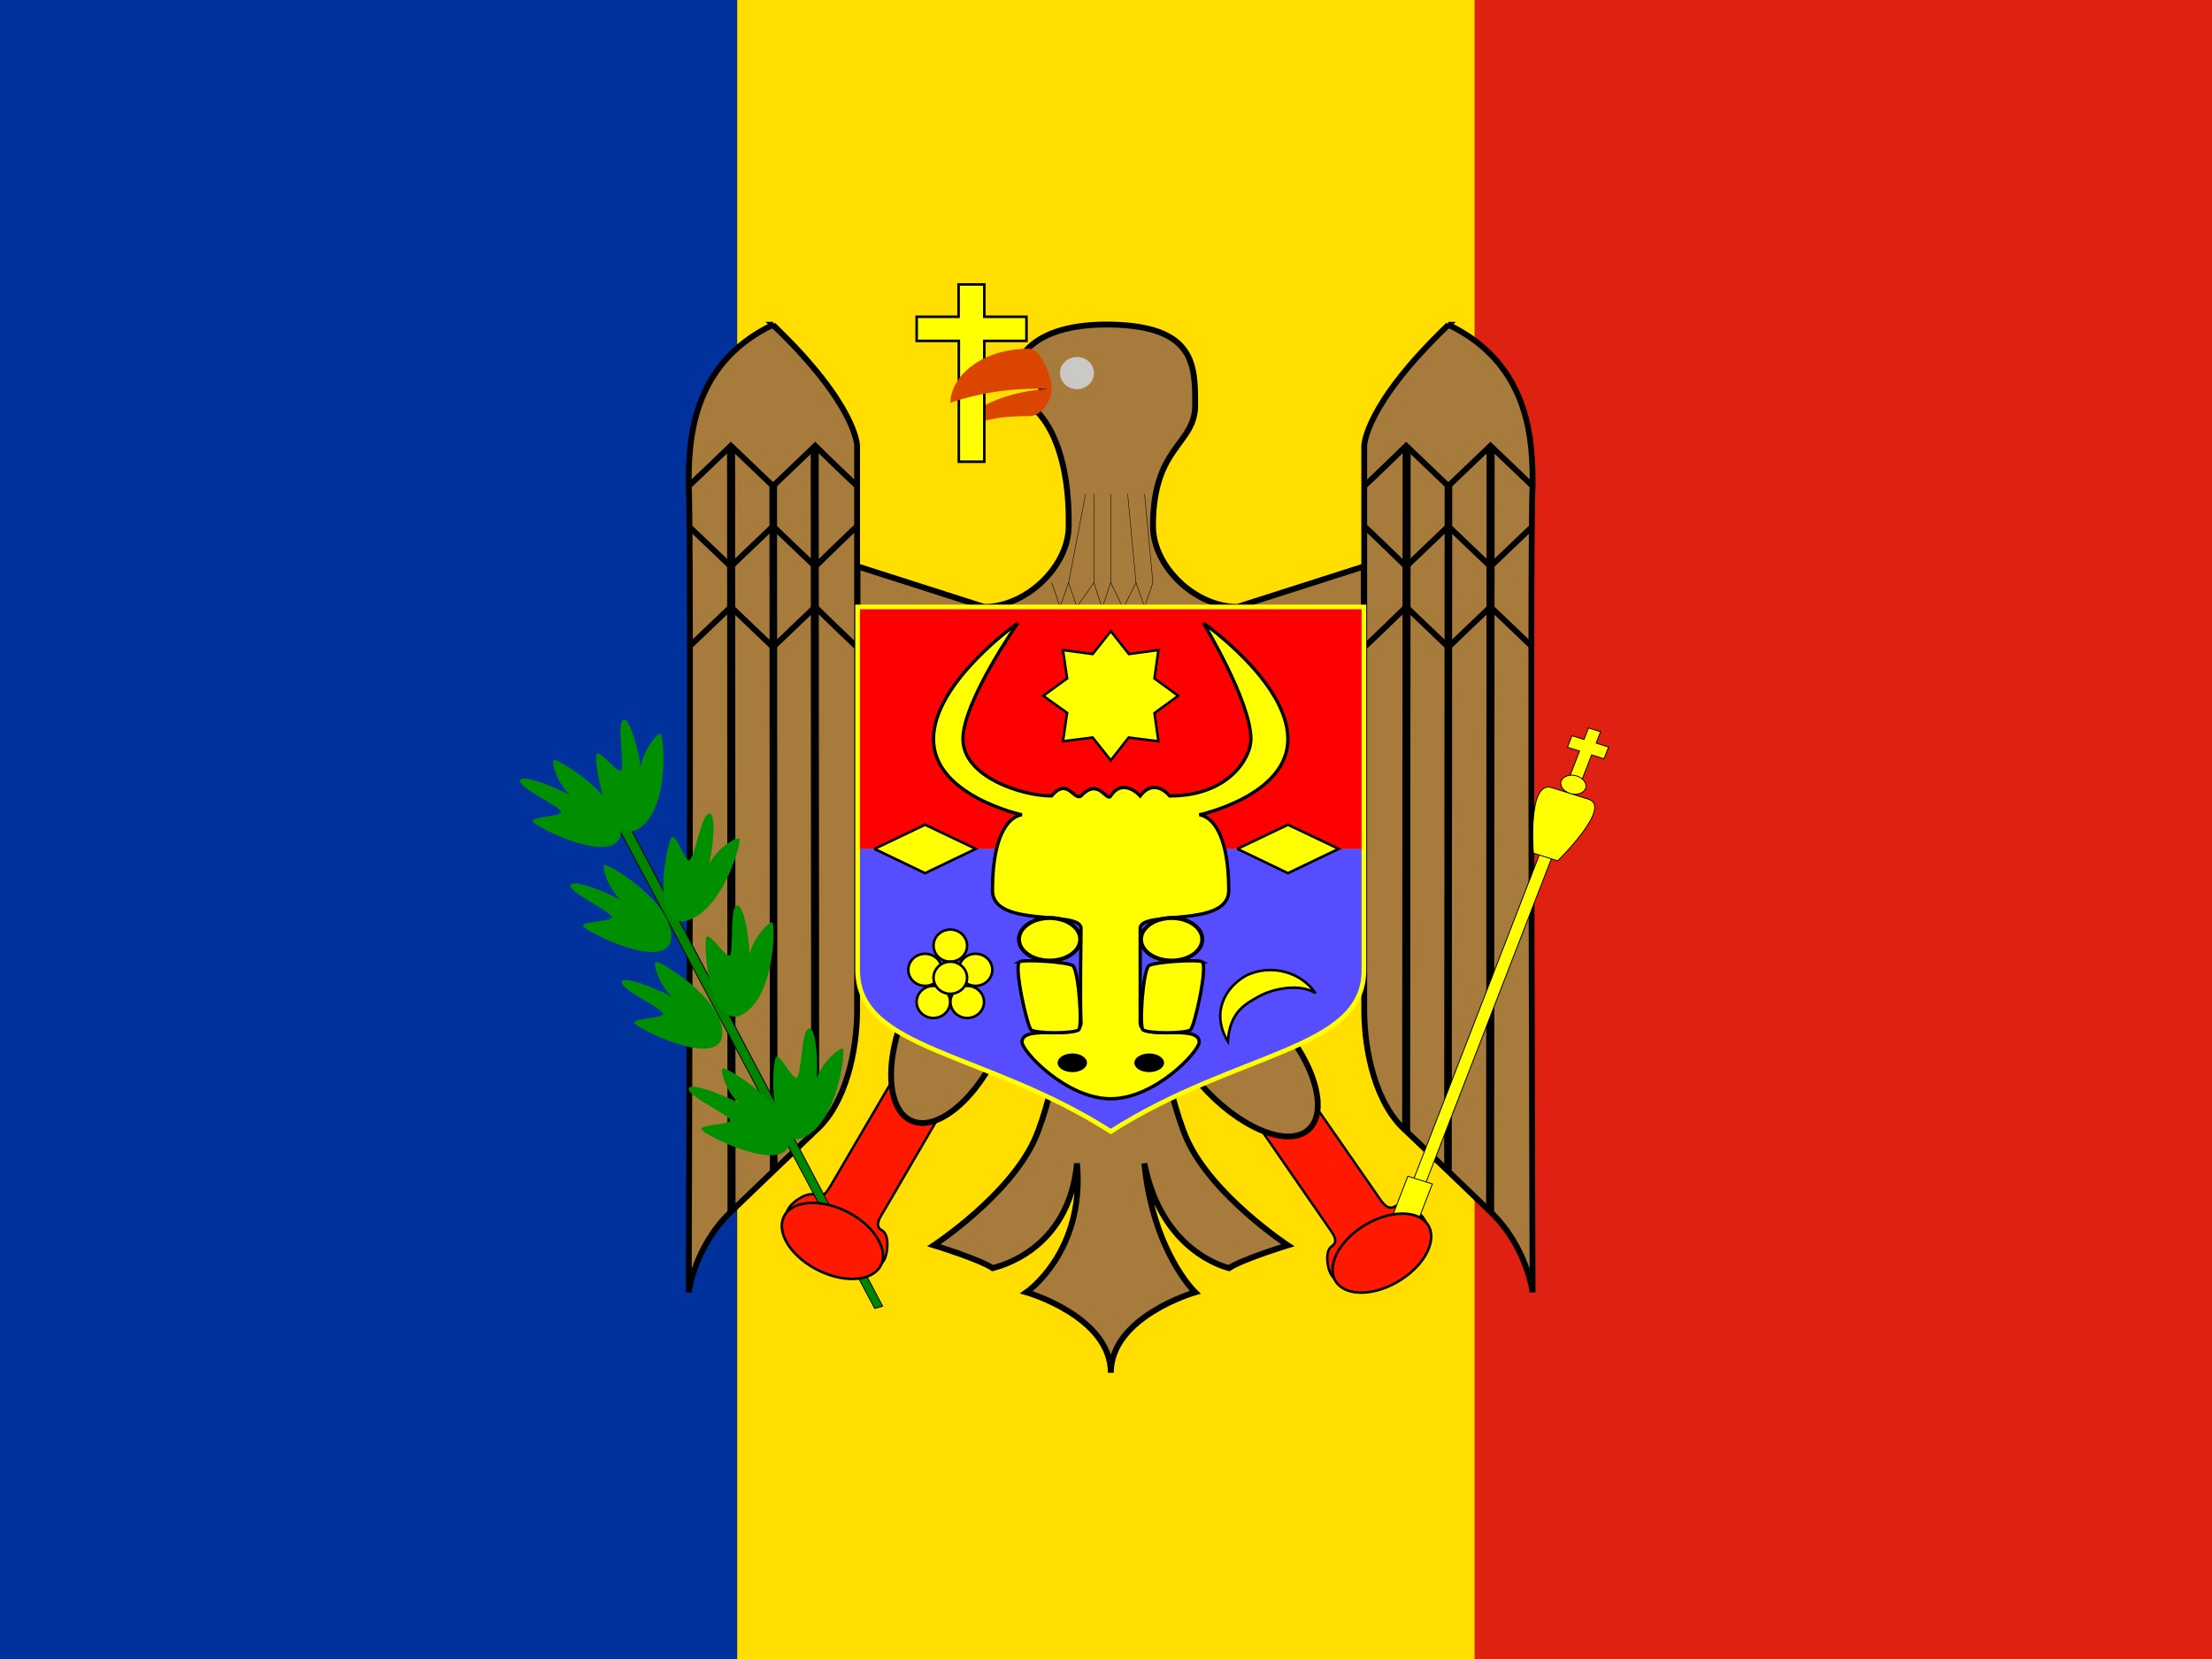 <svg width="640" height="480" viewBox="0 0 640 480" fill="none" xmlns="http://www.w3.org/2000/svg">
<rect x="0" y="0" width="640" height="480" fill="#333333" stroke="none"/>
<g clip-path="url(#clip0_44_2441)">
<path fill-rule="evenodd" clip-rule="evenodd" d="M0 0H213.3V480H0V0Z" fill="#00319C"/>
<path fill-rule="evenodd" clip-rule="evenodd" d="M213.301 0H426.701V480H213.301V0Z" fill="#FFDE00"/>
<path fill-rule="evenodd" clip-rule="evenodd" d="M426.699 0H639.999V480H426.699V0Z" fill="#DE2110"/>
<path fill-rule="evenodd" clip-rule="evenodd" d="M360.4 320.4L384.6 355.4C386 357.4 387.3 359.3 385.3 360.6C383.3 361.9 383.9 367 385.3 369C388 372.9 391.3 373.5 393.3 372.2L411.7 360.6C413.7 359.4 414.4 356.1 411.7 352.2C410.2 350.2 405.7 347.7 403.7 349C401.6 350.3 400.2 348.3 398.9 346.4L374.6 311.4" fill="#FF1900"/>
<path d="M360.4 320.4L384.6 355.4C386 357.4 387.3 359.3 385.3 360.6C383.3 361.9 383.9 367 385.3 369C388 372.9 391.3 373.5 393.3 372.2L411.7 360.6C413.7 359.4 414.4 356.1 411.7 352.2C410.2 350.2 405.7 347.7 403.7 349C401.6 350.3 400.2 348.3 398.9 346.4L374.6 311.4" stroke="black" stroke-width="0.7"/>
<path fill-rule="evenodd" clip-rule="evenodd" d="M369.898 295.729C380.721 308.024 384.487 322.119 378.317 327.079C372.148 332.038 358.259 326.08 347.436 313.786C336.612 301.492 332.9 287.353 339.069 282.394C345.238 277.435 359.083 283.342 369.951 295.687L369.898 295.729Z" fill="#A77B3B" stroke="black" stroke-width="1.685"/>
<path fill-rule="evenodd" clip-rule="evenodd" d="M261.999 306.1L240.499 342.8C239.299 344.8 238.099 346.8 235.999 345.8C233.899 344.6 229.399 347.5 228.199 349.6C225.799 353.6 226.699 356.8 228.899 358L248.099 368.2C250.099 369.3 253.499 368.4 255.899 364.4C256.999 362.2 257.299 357.1 255.199 356C253.099 354.9 254.199 352.8 255.499 350.8L276.899 314.1" fill="#FF1900"/>
<path d="M261.999 306.1L240.499 342.8C239.299 344.8 238.099 346.8 235.999 345.8C233.899 344.6 229.399 347.5 228.199 349.6C225.799 353.6 226.699 356.8 228.899 358L248.099 368.2C250.099 369.3 253.499 368.4 255.899 364.4C256.999 362.2 257.299 357.1 255.199 356C253.099 354.9 254.199 352.8 255.499 350.8L276.899 314.1" stroke="black" stroke-width="0.7"/>
<path fill-rule="evenodd" clip-rule="evenodd" d="M331.2 280.6H311.6C311 281.2 305.4 316.2 299.4 329.6C292.1 345.9 270.2 360.3 270.2 360.3C270.2 360.3 283.3 364.3 287.2 366.9C288.2 366.6 309.2 362.2 311.6 336.6C314 362.2 297 373.9 297 373.9C297 373.9 321.4 380.9 321.4 397.2C321.4 380.9 345.8 373.9 345.8 373.9C345.8 373.9 333.6 362.2 331.1 336.6C336.1 362.2 354.6 366.6 355.6 366.9C359.5 364.3 372.6 360.3 372.6 360.3C372.6 360.3 350.7 345.9 343.4 329.6C337.4 316.2 331.8 281.2 331.2 280.6ZM248.2 163.9L284.8 175.6C296.9 175.6 309.2 163.9 309.2 152.2C309.6 126.2 299.4 117.2 297 117.2L301.8 112.6L294.5 105.6C294.5 105.6 297 93.5 321.4 93.9C345.8 94.4 345.8 105.6 345.8 117.2C345.8 128.8 333.6 128.9 333.6 152.2C333.6 163.9 345.8 175.6 358 175.6L394.6 163.9V280.6H248.1V163.9H248.2Z" fill="#A77B3B" stroke="black" stroke-width="1.7"/>
<path d="M304.283 168.57L306.717 175.586L309.168 168.57L311.602 175.586L316.487 168.57L318.871 175.96L321.372 168.57L324.973 175.96L328.691 168.57L331.125 175.586L333.576 168.57" stroke="black" stroke-width="0.14"/>
<path d="M314.076 142.943L309.184 168.622M316.488 142.943V168.622M321.38 142.943V168.622M326.272 142.943L328.684 168.622M331.164 142.943L333.576 168.622" stroke="black" stroke-width="0.135"/>
<path fill-rule="evenodd" clip-rule="evenodd" d="M223.663 93.957C199.27 105.611 199.271 128.986 199.271 140.64C200.097 151.24 199.271 373.921 199.271 373.921C199.271 373.921 200.855 360.753 211.467 350.613L223.594 338.959L235.79 327.305C244.748 319.535 247.986 303.93 247.986 292.276V128.986C247.986 128.986 247.986 117.265 223.594 93.957H223.663Z" fill="#A77B3B" stroke="black" stroke-width="1.684"/>
<path d="M248.055 140.639C247.779 140.639 235.858 128.984 235.858 128.984L223.662 140.639L211.466 128.984L199.27 140.639" stroke="black" stroke-width="1.684"/>
<path d="M248.055 152.262C247.779 152.262 235.858 163.916 235.858 163.916L223.662 152.262L211.466 163.916L199.27 152.262" stroke="black" stroke-width="1.684"/>
<path d="M248.055 187.24C247.779 187.24 235.858 175.586 235.858 175.586L223.662 187.24L211.466 175.586L199.27 187.24" stroke="black" stroke-width="1.684"/>
<path d="M235.72 128.955L235.857 327.314" stroke="black" stroke-width="2.319"/>
<path d="M223.72 140.615L223.857 338.491" stroke="black" stroke-width="2.197"/>
<path d="M211.52 129.008L211.658 350.674" stroke="black" stroke-width="2.326"/>
<path fill-rule="evenodd" clip-rule="evenodd" d="M419.038 93.957C443.431 105.611 443.431 128.986 443.431 140.64C442.604 151.24 443.431 373.921 443.431 373.921C443.431 373.921 441.846 360.753 431.234 350.613L419.107 338.959L406.911 327.305C397.953 319.535 394.715 303.93 394.715 292.276V128.986C394.715 128.986 394.715 117.265 419.107 93.957H419.038Z" fill="#A77B3B" stroke="black" stroke-width="1.684"/>
<path d="M394.646 140.639C394.922 140.639 406.843 128.984 406.843 128.984L419.039 140.639L431.235 128.984L443.431 140.639" stroke="black" stroke-width="1.684"/>
<path d="M394.646 152.262C394.922 152.262 406.843 163.916 406.843 163.916L419.039 152.262L431.235 163.916L443.431 152.262" stroke="black" stroke-width="1.684"/>
<path d="M394.646 187.24C394.922 187.24 406.843 175.586 406.843 175.586L419.039 187.24L431.235 175.586L443.431 187.24" stroke="black" stroke-width="1.684"/>
<path d="M406.98 128.955L406.842 327.314" stroke="black" stroke-width="2.319"/>
<path d="M419.081 140.615L418.943 338.491" stroke="black" stroke-width="2.197"/>
<path d="M431.28 129.008L431.143 350.674" stroke="black" stroke-width="2.326"/>
<path fill-rule="evenodd" clip-rule="evenodd" d="M289.275 302.87C282.809 317.7 271.429 327.364 263.987 324.401C256.545 321.439 255.713 306.913 262.18 292.083C268.646 277.253 280.09 267.615 287.531 270.577C294.973 273.54 295.832 288.005 289.339 302.896L289.275 302.87Z" fill="#A77B3B" stroke="black" stroke-width="1.684"/>
<path fill-rule="evenodd" clip-rule="evenodd" d="M248.1 175.6H394.6V245.6H248.1V175.6Z" fill="#FF0000"/>
<path fill-rule="evenodd" clip-rule="evenodd" d="M248.1 245.6H394.6V280.6C394.6 303.9 358 303.9 321.4 327.2C284.7 304 248 304 248 280.6V245.6H248.1Z" fill="#564DFF"/>
<path d="M248.135 175.602H394.627V280.687C394.627 303.995 358.038 303.995 321.381 327.37C284.792 303.995 248.135 303.995 248.135 280.621V175.667V175.602Z" stroke="#FFFF00" stroke-width="1.347"/>
<path fill-rule="evenodd" clip-rule="evenodd" d="M294.49 180.262C294.49 180.262 270.084 197.421 270.084 213.838C270.084 230.255 295.696 235.758 295.696 235.758C295.696 235.758 287.159 235.758 287.159 257.647C287.159 268.623 312.771 263.15 312.771 268.623C312.771 274.095 312.433 287.327 312.771 296.015C312.771 301.487 295.696 296.015 295.696 301.487C295.696 304.208 308.526 317.904 321.357 317.904C334.187 317.904 346.969 304.208 346.969 301.487C346.969 296.015 329.894 301.487 329.894 296.015V268.623C329.894 263.15 355.506 268.623 355.506 257.647C355.506 235.758 346.969 235.758 346.969 235.758C346.969 235.758 372.629 230.285 372.629 213.838C372.629 197.39 348.175 180.262 348.175 180.262C348.175 180.262 361.922 202.893 361.922 213.838C361.922 219.31 355.506 230.285 338.432 230.285C338.432 230.285 334.091 224.782 329.894 230.285C329.894 230.285 324.974 224.782 321.357 230.285C320.103 232.14 317.884 224.782 312.771 230.285C310.649 231.739 308.912 224.782 304.234 230.285C295.696 230.285 278.621 224.782 278.621 213.838C278.621 202.893 294.49 180.262 294.49 180.262Z" fill="#FFFF00" stroke="black" stroke-width="0.965"/>
<path fill-rule="evenodd" clip-rule="evenodd" d="M294.991 278.273C293.254 279.386 297.21 297.225 298.367 297.998C300.104 299.08 310.377 299.08 312.066 297.998C313.272 297.225 312.066 280.468 310.377 279.386C308.641 278.273 296.197 277.531 294.943 278.273H294.991Z" fill="#FFFF00" stroke="black" stroke-width="0.965"/>
<path fill-rule="evenodd" clip-rule="evenodd" d="M347.808 278.273C349.544 279.386 345.589 297.225 344.432 297.998C342.695 299.08 332.421 299.08 330.733 297.998C329.527 297.225 330.733 280.468 332.421 279.386C334.158 278.273 346.602 277.531 347.856 278.273H347.808Z" fill="#FFFF00" stroke="black" stroke-width="0.965"/>
<path fill-rule="evenodd" clip-rule="evenodd" d="M312.553 271.768C312.553 273.404 311.619 274.972 309.955 276.129C308.292 277.285 306.035 277.935 303.683 277.935C301.33 277.935 299.074 277.285 297.411 276.129C295.747 274.972 294.812 273.404 294.812 271.768C294.812 270.133 295.747 268.564 297.411 267.408C299.074 266.251 301.33 265.602 303.683 265.602C306.035 265.602 308.292 266.251 309.955 267.408C311.619 268.564 312.553 270.133 312.553 271.768Z" fill="#FFFF00" stroke="black" stroke-width="1.156"/>
<path fill-rule="evenodd" clip-rule="evenodd" d="M347.858 271.77C347.858 273.406 346.924 274.975 345.26 276.131C343.597 277.288 341.34 277.937 338.988 277.937C336.635 277.937 334.379 277.288 332.715 276.131C331.052 274.975 330.117 273.406 330.117 271.77C330.117 270.135 331.052 268.566 332.715 267.41C334.379 266.253 336.635 265.604 338.988 265.604C341.34 265.604 343.597 266.253 345.26 267.41C346.924 268.566 347.858 270.135 347.858 271.77Z" fill="#FFFF00" stroke="black" stroke-width="1.156"/>
<path fill-rule="evenodd" clip-rule="evenodd" d="M336.8 307.501C336.8 309.001 334.8 310.201 332.5 310.201C330.1 310.201 328.2 309.001 328.2 307.501C328.2 306.001 330.2 304.801 332.5 304.801C334.8 304.801 336.8 306.001 336.8 307.501ZM314.5 307.501C314.5 309.001 312.6 310.201 310.3 310.201C307.9 310.201 306 309.001 306 307.501C306 306.001 307.9 304.801 310.3 304.801C312.6 304.801 314.5 306.001 314.5 307.501Z" fill="black"/>
<path fill-rule="evenodd" clip-rule="evenodd" d="M321.387 220.003L316.143 213.387L307.538 214.479L308.748 206.256L301.824 201.31L308.748 196.3L307.538 188.077L316.143 189.234L321.387 182.617L326.63 189.234L335.168 188.077L334.025 196.3L340.882 201.31L334.025 206.321L335.168 214.479L326.563 213.387L321.387 220.003Z" fill="#FFFF00" stroke="black" stroke-width="0.723"/>
<path fill-rule="evenodd" clip-rule="evenodd" d="M357.969 245.593L372.646 252.638L387.322 245.593L372.646 238.613L358.038 245.593H357.969Z" fill="#FFFF00" stroke="black" stroke-width="0.741"/>
<path fill-rule="evenodd" clip-rule="evenodd" d="M252.969 245.593L267.646 252.638L282.322 245.593L267.646 238.613L253.038 245.593H252.969Z" fill="#FFFF00" stroke="black" stroke-width="0.741"/>
<path fill-rule="evenodd" clip-rule="evenodd" d="M380.621 287.343C376.128 284.494 368.559 285.914 364.316 288.242C360.074 290.57 355.831 292.898 355.26 301.335C350.388 293.228 354.225 285.731 360.679 282.19C364.101 280.582 368.02 280.224 371.698 281.184C375.377 282.143 378.563 284.354 380.656 287.4L380.621 287.343Z" fill="#FFFF00" stroke="black" stroke-width="0.741"/>
<path fill-rule="evenodd" clip-rule="evenodd" d="M279.811 273.597C279.811 274.828 279.3 276.009 278.388 276.879C277.477 277.75 276.242 278.239 274.953 278.239C273.665 278.239 272.43 277.75 271.519 276.879C270.607 276.009 270.096 274.828 270.096 273.597C270.096 272.366 270.607 271.185 271.519 270.315C272.43 269.444 273.665 268.955 274.953 268.955C276.242 268.955 277.477 269.444 278.388 270.315C279.3 271.185 279.811 272.366 279.811 273.597Z" fill="#FFFF00" stroke="black" stroke-width="0.741"/>
<path fill-rule="evenodd" clip-rule="evenodd" d="M274.911 289.896C274.911 291.127 274.399 292.308 273.488 293.178C272.577 294.049 271.341 294.538 270.053 294.538C268.765 294.538 267.529 294.049 266.618 293.178C265.707 292.308 265.195 291.127 265.195 289.896C265.195 288.665 265.707 287.484 266.618 286.613C267.529 285.743 268.765 285.254 270.053 285.254C271.341 285.254 272.577 285.743 273.488 286.613C274.399 287.484 274.911 288.665 274.911 289.896Z" fill="#FFFF00" stroke="black" stroke-width="0.741"/>
<path fill-rule="evenodd" clip-rule="evenodd" d="M272.511 280.597C272.511 281.828 271.999 283.009 271.088 283.879C270.177 284.75 268.941 285.239 267.653 285.239C266.364 285.239 265.129 284.75 264.218 283.879C263.307 283.009 262.795 281.828 262.795 280.597C262.795 279.366 263.307 278.185 264.218 277.315C265.129 276.444 266.364 275.955 267.653 275.955C268.941 275.955 270.177 276.444 271.088 277.315C271.999 278.185 272.511 279.366 272.511 280.597Z" fill="#FFFF00" stroke="black" stroke-width="0.741"/>
<path fill-rule="evenodd" clip-rule="evenodd" d="M284.712 289.896C284.712 291.127 284.2 292.308 283.289 293.178C282.378 294.049 281.142 294.538 279.854 294.538C278.566 294.538 277.33 294.049 276.419 293.178C275.508 292.308 274.996 291.127 274.996 289.896C274.996 288.665 275.508 287.484 276.419 286.613C277.33 285.743 278.566 285.254 279.854 285.254C281.142 285.254 282.378 285.743 283.289 286.613C284.2 287.484 284.712 288.665 284.712 289.896Z" fill="#FFFF00" stroke="black" stroke-width="0.741"/>
<path fill-rule="evenodd" clip-rule="evenodd" d="M287.11 280.597C287.11 281.828 286.598 283.009 285.687 283.879C284.776 284.75 283.541 285.239 282.252 285.239C280.964 285.239 279.728 284.75 278.817 283.879C277.906 283.009 277.395 281.828 277.395 280.597C277.395 279.366 277.906 278.185 278.817 277.315C279.728 276.444 280.964 275.955 282.252 275.955C283.541 275.955 284.776 276.444 285.687 277.315C286.598 278.185 287.11 279.366 287.11 280.597Z" fill="#FFFF00" stroke="black" stroke-width="0.741"/>
<path fill-rule="evenodd" clip-rule="evenodd" d="M279.811 282.896C279.811 284.127 279.3 285.308 278.388 286.178C277.477 287.049 276.242 287.538 274.953 287.538C273.665 287.538 272.43 287.049 271.519 286.178C270.607 285.308 270.096 284.127 270.096 282.896C270.096 281.665 270.607 280.484 271.519 279.613C272.43 278.743 273.665 278.254 274.953 278.254C276.242 278.254 277.477 278.743 278.388 279.613C279.3 280.484 279.811 281.665 279.811 282.896Z" fill="#FFFF00" stroke="black" stroke-width="0.741"/>
<path fill-rule="evenodd" clip-rule="evenodd" d="M297.801 120.4C285.401 120.4 283.801 122.4 278.201 124.3C278.201 118.9 292.001 112.6 304.201 112.6C304.201 116.5 301.001 120.4 297.801 120.4Z" fill="#DA4500"/>
<path fill-rule="evenodd" clip-rule="evenodd" d="M316.501 108.001C316.501 110.501 314.301 112.601 311.601 112.601C308.901 112.601 306.701 110.501 306.701 107.901C306.701 105.301 308.901 103.301 311.601 103.301C314.301 103.301 316.501 105.301 316.501 107.901V108.001Z" fill="#CAC9C7"/>
<path fill-rule="evenodd" clip-rule="evenodd" d="M265.223 91.652V98.632H277.419V133.594H284.792V98.632H296.988V91.652H284.792V82.303H277.35V91.652H265.154H265.223Z" fill="#FFFF00" stroke="black" stroke-width="0.741"/>
<path fill-rule="evenodd" clip-rule="evenodd" d="M304.3 112.6C294.374 112.033 284.432 113.357 275 116.5C275 109.3 283.4 100.9 297.8 100.9C301 100.9 304.3 108.7 304.3 112.6Z" fill="#DA4500"/>
<path fill-rule="evenodd" clip-rule="evenodd" d="M177.259 236.49C173.745 228.915 173.826 226.497 180.078 235.164L255.382 377.928L253.077 378.578L177.298 236.519L177.259 236.49Z" fill="#008500" stroke="black" stroke-width="0.257"/>
<path fill-rule="evenodd" clip-rule="evenodd" d="M228.401 330.402C229.201 319.802 209.801 308.402 209.001 309.102C208.301 309.902 210.201 316.102 213.901 319.202C206.901 315.602 199.501 313.402 199.301 314.902C198.701 317.102 210.301 322.102 211.301 324.102C211.301 325.502 202.701 325.302 202.901 326.702C203.101 328.102 227.201 340.302 228.401 330.402ZM209.001 299.602C209.801 289.002 190.401 277.602 189.701 278.302C188.901 279.002 190.801 285.202 194.501 288.402C187.501 284.802 180.101 282.502 179.901 284.102C179.401 286.202 190.901 291.302 191.901 293.302C192.001 294.702 183.401 294.502 183.501 295.902C183.701 297.302 207.801 309.402 209.001 299.602ZM194.201 271.602C195.001 261.002 175.601 249.602 174.801 250.302C174.101 251.002 176.001 257.202 179.701 260.402C172.701 256.802 165.301 254.502 165.101 256.102C164.601 258.202 176.101 263.302 177.101 265.302C177.101 266.702 168.601 266.502 168.701 267.902C168.901 269.302 193.001 281.502 194.201 271.602ZM179.601 241.202C180.301 230.702 161.001 219.202 160.201 219.902C159.401 220.702 161.401 226.902 165.001 230.102C158.001 226.402 150.601 224.202 150.501 225.802C149.901 227.902 161.501 233.002 162.401 234.902C162.501 236.302 153.901 236.202 154.101 237.602C154.201 239.002 178.301 251.102 179.601 241.202Z" fill="#008F00"/>
<path fill-rule="evenodd" clip-rule="evenodd" d="M184.6 239.901C194 234.201 192.1 212.501 191.1 212.301C190 212.201 185.9 217.301 185.4 222.101C184.3 214.501 181.8 207.501 180.4 208.301C178.3 209.101 180.8 221.001 179.7 222.901C178.7 223.901 173.7 217.101 172.7 218.101C171.5 219.101 175.5 244.801 184.7 239.901H184.6ZM198.2 266.501C209 264.101 214.9 243.101 213.9 242.601C212.9 242.101 207.3 245.601 205.2 250.001C206.8 242.501 206.9 235.101 205.2 235.401C202.9 235.501 201.2 247.501 199.5 248.901C198.2 249.501 195.8 241.601 194.5 242.101C193.1 242.701 187.9 268.201 198.2 266.501ZM214.4 293.701C224.3 288.901 224.4 267.101 223.4 266.901C222.4 266.601 217.9 271.401 216.9 276.101C216.5 268.401 214.7 261.301 213.2 262.001C211 262.601 212.4 274.601 211.2 276.401C210 277.301 205.7 270.101 204.5 271.001C203.3 271.801 204.9 297.801 214.5 293.701H214.4ZM232 329.301C242.3 325.401 244.8 303.801 243.8 303.401C242.8 303.101 237.8 307.401 236.3 312.001C236.7 304.301 235.7 297.001 234.1 297.601C231.8 298.001 232 310.101 230.6 311.801C229.3 312.501 225.8 305.001 224.6 305.801C223.3 306.401 222.1 332.501 232 329.301Z" fill="#008F00"/>
<path fill-rule="evenodd" clip-rule="evenodd" d="M254.685 366.405C252.065 370.889 243.778 371.294 236.077 367.186C228.376 363.078 224.389 356.124 227.01 351.64C229.63 347.156 237.976 346.783 245.617 350.859C253.258 354.935 257.305 361.921 254.685 366.405Z" fill="#FF1900" stroke="black" stroke-width="0.741"/>
<path fill-rule="evenodd" clip-rule="evenodd" d="M453.518 216.208L454.815 212.862L458.307 213.962L459.603 210.615L463.096 211.715L461.817 215.014L465.409 216.145L464.094 219.539L460.503 218.407L457.271 226.749L453.778 225.65L457.01 217.308L453.518 216.208ZM446.018 245.68L449.51 246.78L411.986 343.632L408.494 342.532L446.018 245.68Z" fill="#FFFF00" stroke="black" stroke-width="0.257"/>
<path fill-rule="evenodd" clip-rule="evenodd" d="M407.336 340.317L414.42 342.548L404.067 369.271L396.983 367.04L407.336 340.317ZM448.989 227.897L459.615 231.243C466.649 233.458 450.698 249.058 450.698 249.058L443.664 246.843C443.664 246.843 441.905 225.666 448.989 227.897ZM458.755 228.117C458.208 229.53 456.223 230.175 454.277 229.562C452.332 228.949 451.174 227.315 451.703 225.949C452.233 224.582 454.236 223.891 456.181 224.503C458.127 225.116 459.285 226.75 458.737 228.164L458.755 228.117Z" fill="#FFFF00" stroke="black" stroke-width="0.257"/>
<path fill-rule="evenodd" clip-rule="evenodd" d="M413.021 354.2C415.989 358.482 412.564 365.703 405.21 370.357C397.857 375.011 389.562 375.206 386.594 370.924C383.626 366.642 387.109 359.384 394.405 354.767C401.701 350.149 410.053 349.918 413.021 354.2Z" fill="#FF1900" stroke="black" stroke-width="0.741"/>
</g>
<defs>
<clipPath id="clip0_44_2441">
<rect width="640" height="480" fill="white"/>
</clipPath>
</defs>
</svg>
